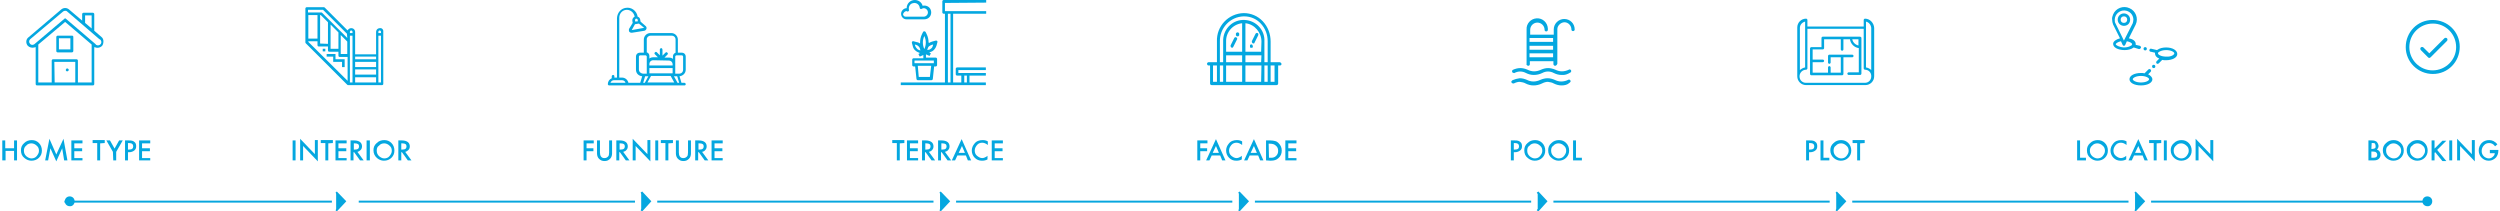 <svg xmlns="http://www.w3.org/2000/svg" xmlns:xlink="http://www.w3.org/1999/xlink" id="Layer_1" x="0px" y="0px" viewBox="0 0 763.8 64.6" style="enable-background:new 0 0 763.8 64.6;" xml:space="preserve"><style type="text/css">	.st0{fill:#04A7E0;}	.st1{fill:#07A6DE;}	.st2{enable-background:new    ;}</style><title>Asset 1</title><g id="Layer_2_1_">	<g id="Layer_1-2">		<g id="Layer_2-2">			<g id="Layer_1-2-2">				<g>					<polyline class="st0" points="102.7,64.4 105.4,61.5 102.7,58.7      "></polyline>					<polygon class="st1" points="102.9,64.6 102.5,64.2 105,61.5 102.5,58.9 102.9,58.5 105.8,61.5      "></polygon>				</g>				<g>					<polyline class="st0" points="195.9,64.4 198.6,61.5 195.9,58.7      "></polyline>					<polygon class="st1" points="196.2,64.6 195.7,64.2 198.3,61.5 195.7,58.9 196.2,58.5 199,61.5      "></polygon>				</g>				<g>					<polyline class="st0" points="287.2,64.4 289.9,61.5 287.2,58.7      "></polyline>					<polygon class="st1" points="287.4,64.6 287,64.2 289.5,61.5 287,58.9 287.4,58.5 290.3,61.5      "></polygon>				</g>				<g>					<polyline class="st0" points="378.5,64.4 381.2,61.5 378.5,58.7      "></polyline>					<polygon class="st1" points="378.7,64.6 378.3,64.2 380.8,61.5 378.3,58.9 378.7,58.5 381.6,61.5      "></polygon>				</g>				<g>					<polyline class="st0" points="469.8,64.4 472.4,61.5 469.8,58.7      "></polyline>					<polygon class="st1" points="470,64.6 469.5,64.2 472.1,61.5 469.5,58.9 470,58.5 472.8,61.5      "></polygon>				</g>				<g>					<polyline class="st0" points="561,64.4 563.7,61.5 561,58.7      "></polyline>					<polygon class="st1" points="561.2,64.6 560.8,64.2 563.3,61.5 560.8,58.9 561.2,58.5 564.1,61.5      "></polygon>				</g>				<g>					<polyline class="st0" points="652.3,64.4 655,61.5 652.3,58.7      "></polyline>					<polygon class="st1" points="652.5,64.6 652.1,64.2 654.6,61.5 652.1,58.9 652.5,58.5 655.4,61.5      "></polygon>				</g>				<g>					<rect x="19.7" y="61.3" class="st1" width="81.7" height="0.6"></rect>				</g>				<g>					<rect x="109.6" y="61.3" class="st1" width="84.4" height="0.6"></rect>				</g>				<g>					<rect x="200.8" y="61.3" class="st1" width="84.4" height="0.6"></rect>				</g>				<g>					<rect x="292.1" y="61.3" class="st1" width="84.4" height="0.6"></rect>				</g>				<g>					<rect x="383.4" y="61.3" class="st1" width="84.4" height="0.6"></rect>				</g>				<g>					<rect x="474.6" y="61.3" class="st1" width="84.4" height="0.6"></rect>				</g>				<g>					<rect x="565.9" y="61.3" class="st1" width="84.4" height="0.6"></rect>				</g>				<g>					<rect x="657.2" y="61.3" class="st1" width="84.4" height="0.6"></rect>				</g>				<g>					<path class="st0" d="M22.8,61.5c0-0.9-0.7-1.5-1.5-1.5c-0.9,0-1.5,0.7-1.5,1.5c0,0.9,0.7,1.5,1.5,1.5l0,0      C22.1,63.1,22.8,62.4,22.8,61.5L22.8,61.5L22.8,61.5"></path>				</g>				<g>					<path class="st0" d="M743.1,61.5c0-0.9-0.7-1.5-1.5-1.5c-0.9,0-1.5,0.7-1.5,1.5c0,0.9,0.7,1.5,1.5,1.5l0,0l0,0      C742.4,63.1,743.1,62.4,743.1,61.5"></path>				</g>				<g class="st2">					<path class="st0" d="M1.7,45.3h2.6v-2.4h0.9V49H4.3v-2.9H1.7V49h-1v-6.1h0.9v2.4H1.7z"></path>					<path class="st0" d="M6.4,45.9c0-0.9,0.3-1.6,1-2.2c0.6-0.6,1.4-0.9,2.3-0.9s1.6,0.3,2.2,0.9c0.6,0.6,0.9,1.4,0.9,2.3      c0,0.9-0.3,1.6-0.9,2.2c-0.6,0.6-1.4,0.9-2.3,0.9c-0.8,0-1.5-0.3-2.1-0.8C6.7,47.7,6.4,46.9,6.4,45.9z M7.3,46      c0,0.7,0.2,1.2,0.7,1.7c0.5,0.4,1,0.7,1.6,0.7s1.2-0.2,1.6-0.7c0.4-0.5,0.7-1,0.7-1.6c0-0.7-0.2-1.2-0.7-1.6      c-0.4-0.4-1-0.7-1.6-0.7S8.4,44,8,44.5C7.6,44.8,7.3,45.3,7.3,46z"></path>					<path class="st0" d="M13.8,49l1.3-6.6l2.1,4.8l2.2-4.8l1.2,6.6h-1L19,45.3l-1.8,4l-1.8-4L14.7,49H13.8z"></path>					<path class="st0" d="M25.2,43.8h-2.5v1.5h2.4v0.9h-2.4v2.1h2.5V49h-3.4v-6.1h3.4V43.8z"></path>				</g>				<g class="st2">					<path class="st0" d="M30.6,43.8V49h-0.9v-5.3h-1.4v-0.9H32v0.9L30.6,43.8L30.6,43.8z"></path>				</g>				<g class="st2">					<path class="st0" d="M34.5,46.4l-2-3.5h1.1l1.4,2.5l1.4-2.5h1.1l-2,3.5V49h-0.9L34.5,46.4L34.5,46.4z"></path>					<path class="st0" d="M39.1,46.5V49h-0.9v-6.1h1c0.5,0,0.9,0,1.2,0.1s0.5,0.2,0.7,0.4c0.4,0.3,0.5,0.8,0.5,1.3      c0,0.6-0.2,1-0.6,1.3c-0.4,0.3-0.9,0.5-1.5,0.5H39.1z M39.1,45.7h0.3c0.9,0,1.3-0.3,1.3-1c0-0.6-0.4-1-1.3-1h-0.3V45.7z"></path>					<path class="st0" d="M45.9,43.8h-2.5v1.5h2.4v0.9h-2.4v2.1h2.5V49h-3.4v-6.1h3.4V43.8z"></path>				</g>				<g class="st2">					<path class="st0" d="M90.3,42.9V49h-0.9v-6.1H90.3z"></path>					<path class="st0" d="M91.7,49v-6.6l4.5,4.7v-4.3h0.9v6.5l-4.5-4.7V49H91.7z"></path>					<path class="st0" d="M100.3,43.8V49h-0.9v-5.3H98v-0.9h3.7v0.9L100.3,43.8L100.3,43.8z"></path>					<path class="st0" d="M105.9,43.8h-2.5v1.5h2.4v0.9h-2.4v2.1h2.5V49h-3.4v-6.1h3.4V43.8z"></path>					<path class="st0" d="M109.2,46.4l1.9,2.6H110l-1.8-2.5H108V49h-0.9v-6.1h1.1c0.8,0,1.4,0.2,1.8,0.5s0.6,0.8,0.6,1.3      c0,0.4-0.1,0.8-0.4,1.1C109.9,46.1,109.6,46.3,109.2,46.4z M108.1,45.7h0.3c0.9,0,1.3-0.3,1.3-1c0-0.6-0.4-0.9-1.3-0.9h-0.3      V45.7z"></path>					<path class="st0" d="M113,42.9V49h-1v-6.1H113z"></path>					<path class="st0" d="M114.1,45.9c0-0.9,0.3-1.6,1-2.2c0.6-0.6,1.4-0.9,2.3-0.9s1.6,0.3,2.2,0.9c0.6,0.6,0.9,1.4,0.9,2.3      c0,0.9-0.3,1.6-0.9,2.2c-0.6,0.6-1.4,0.9-2.3,0.9c-0.8,0-1.5-0.3-2.1-0.8C114.5,47.7,114.1,46.9,114.1,45.9z M115.1,46      c0,0.7,0.2,1.2,0.7,1.7c0.5,0.4,1,0.7,1.6,0.7s1.2-0.2,1.6-0.7s0.7-1,0.7-1.6c0-0.7-0.2-1.2-0.7-1.6c-0.4-0.4-1-0.7-1.6-0.7      s-1.2,0.2-1.6,0.7C115.3,44.8,115.1,45.3,115.1,46z"></path>					<path class="st0" d="M123.8,46.4l1.9,2.6h-1.1l-1.8-2.5h-0.2V49h-0.9v-6.1h1.1c0.8,0,1.4,0.2,1.8,0.5s0.6,0.8,0.6,1.3      c0,0.4-0.1,0.8-0.4,1.1S124.2,46.3,123.8,46.4z M122.6,45.7h0.3c0.9,0,1.3-0.3,1.3-1c0-0.6-0.4-0.9-1.3-0.9h-0.3V45.7z"></path>				</g>				<g class="st2">					<path class="st0" d="M181.3,43.8h-2.1v1.5h2.1v0.9h-2.1V49h-0.9v-6.1h3.1v0.9H181.3z"></path>					<path class="st0" d="M183.3,42.9v3.7c0,0.5,0.1,0.9,0.3,1.2c0.3,0.4,0.6,0.5,1.1,0.5s0.8-0.2,1.1-0.5c0.2-0.2,0.3-0.6,0.3-1.2      v-3.7h0.9v4c0,0.6-0.2,1.2-0.6,1.6c-0.5,0.5-1,0.7-1.7,0.7s-1.2-0.2-1.7-0.7c-0.4-0.4-0.6-1-0.6-1.6v-4H183.3z"></path>					<path class="st0" d="M190.4,46.4l1.9,2.6h-1.1l-1.8-2.5h-0.2V49h-0.9v-6.1h1.1c0.8,0,1.4,0.2,1.8,0.5c0.4,0.3,0.6,0.8,0.6,1.3      c0,0.4-0.1,0.8-0.4,1.1C191.2,46.1,190.8,46.3,190.4,46.4z M189.3,45.7h0.3c0.9,0,1.3-0.3,1.3-1c0-0.6-0.4-0.9-1.3-0.9h-0.3      V45.7z"></path>					<path class="st0" d="M193.3,49v-6.6l4.5,4.7v-4.3h0.9v6.5l-4.5-4.7V49H193.3z"></path>					<path class="st0" d="M201.1,42.9V49h-0.9v-6.1H201.1z"></path>					<path class="st0" d="M204.2,43.8V49h-0.9v-5.3h-1.4v-0.9h3.7v0.9L204.2,43.8L204.2,43.8z"></path>					<path class="st0" d="M207.4,42.9v3.7c0,0.5,0.1,0.9,0.3,1.2c0.3,0.4,0.6,0.5,1.1,0.5s0.8-0.2,1.1-0.5c0.2-0.2,0.3-0.6,0.3-1.2      v-3.7h0.9v4c0,0.6-0.2,1.2-0.6,1.6c-0.5,0.5-1,0.7-1.7,0.7s-1.2-0.2-1.7-0.7c-0.4-0.4-0.6-1-0.6-1.6v-4H207.4z"></path>					<path class="st0" d="M214.5,46.4l1.9,2.6h-1.1l-1.8-2.5h-0.2V49h-0.9v-6.1h1.1c0.8,0,1.4,0.2,1.8,0.5c0.4,0.3,0.6,0.8,0.6,1.3      c0,0.4-0.1,0.8-0.4,1.1C215.3,46.1,215,46.3,214.5,46.4z M213.4,45.7h0.3c0.9,0,1.3-0.3,1.3-1c0-0.6-0.4-0.9-1.3-0.9h-0.3V45.7      z"></path>					<path class="st0" d="M220.8,43.8h-2.5v1.5h2.4v0.9h-2.4v2.1h2.5V49h-3.4v-6.1h3.4V43.8z"></path>				</g>				<g class="st2">					<path class="st0" d="M274.9,43.8V49H274v-5.3h-1.4v-0.9h3.7v0.9L274.9,43.8L274.9,43.8z"></path>					<path class="st0" d="M280.5,43.8H278v1.5h2.4v0.9H278v2.1h2.5V49h-3.4v-6.1h3.4V43.8z"></path>					<path class="st0" d="M283.8,46.4l1.9,2.6h-1.1l-1.8-2.5h-0.2V49h-0.9v-6.1h1.1c0.8,0,1.4,0.2,1.8,0.5s0.6,0.8,0.6,1.3      c0,0.4-0.1,0.8-0.4,1.1C284.6,46.1,284.2,46.3,283.8,46.4z M282.7,45.7h0.3c0.9,0,1.3-0.3,1.3-1c0-0.6-0.4-0.9-1.3-0.9h-0.3      V45.7z"></path>					<path class="st0" d="M288.7,46.4l1.9,2.6h-1.1l-1.8-2.5h-0.2V49h-0.9v-6.1h1.1c0.8,0,1.4,0.2,1.8,0.5s0.6,0.8,0.6,1.3      c0,0.4-0.1,0.8-0.4,1.1C289.5,46.1,289.1,46.3,288.7,46.4z M287.6,45.7h0.3c0.9,0,1.3-0.3,1.3-1c0-0.6-0.4-0.9-1.3-0.9h-0.3      V45.7z"></path>				</g>				<g class="st2">					<path class="st0" d="M295.1,47.5h-2.6l-0.7,1.5h-1l3-6.5l2.9,6.5h-1L295.1,47.5z M294.8,46.7l-0.9-2.1l-1,2.1H294.8z"></path>				</g>				<g class="st2">					<path class="st0" d="M301.8,43.2v1.1c-0.5-0.4-1.1-0.7-1.7-0.7s-1.2,0.2-1.6,0.7s-0.7,1-0.7,1.7c0,0.6,0.2,1.2,0.7,1.6      s1,0.7,1.6,0.7c0.3,0,0.6-0.1,0.8-0.2c0.1-0.1,0.3-0.1,0.4-0.2c0.1-0.1,0.3-0.2,0.4-0.3v1.1c-0.5,0.3-1.1,0.4-1.7,0.4      c-0.9,0-1.6-0.3-2.2-0.9c-0.6-0.6-0.9-1.4-0.9-2.2s0.3-1.5,0.8-2.1c0.6-0.8,1.5-1.1,2.5-1.1C300.8,42.8,301.3,42.9,301.8,43.2z      "></path>					<path class="st0" d="M306.4,43.8h-2.5v1.5h2.4v0.9h-2.4v2.1h2.5V49H303v-6.1h3.4V43.8z"></path>				</g>				<g>					<g class="st2">						<path class="st0" d="M368.8,43.8h-2.1v1.5h2.1v0.9h-2.1V49h-0.9v-6.1h3.1v0.9H368.8z"></path>					</g>					<g class="st2">						<path class="st0" d="M372.8,47.5h-2.6l-0.7,1.5h-1l3-6.5l2.9,6.5h-1L372.8,47.5z M372.4,46.7l-0.9-2.1l-1,2.1H372.4z"></path>					</g>					<g class="st2">						<path class="st0" d="M379.5,43.2v1.1c-0.5-0.4-1.1-0.7-1.7-0.7s-1.2,0.2-1.6,0.7s-0.7,1-0.7,1.7c0,0.6,0.2,1.2,0.7,1.6       s1,0.7,1.6,0.7c0.3,0,0.6-0.1,0.8-0.2c0.1-0.1,0.3-0.1,0.4-0.2c0.1-0.1,0.3-0.2,0.4-0.3v1.1c-0.5,0.3-1.1,0.4-1.7,0.4       c-0.9,0-1.6-0.3-2.2-0.9c-0.6-0.6-0.9-1.4-0.9-2.2s0.3-1.5,0.8-2.1c0.6-0.8,1.5-1.1,2.5-1.1C378.4,42.8,379,42.9,379.5,43.2z"></path>					</g>					<g class="st2">						<path class="st0" d="M384.4,47.5h-2.6l-0.7,1.5h-1l3-6.5L386,49h-1L384.4,47.5z M384,46.7l-0.9-2.1l-1,2.1H384z"></path>						<path class="st0" d="M386.8,49v-6.1h1.3c0.6,0,1.1,0.1,1.5,0.2c0.4,0.1,0.7,0.3,1,0.6c0.6,0.6,1,1.3,1,2.3       c0,0.9-0.3,1.7-1,2.3c-0.3,0.3-0.7,0.5-1,0.6s-0.8,0.2-1.4,0.2L386.8,49L386.8,49z M387.7,48.2h0.4c0.4,0,0.8,0,1-0.1       c0.3-0.1,0.5-0.2,0.7-0.4c0.5-0.4,0.7-1,0.7-1.6c0-0.7-0.2-1.2-0.7-1.6c-0.4-0.4-1-0.6-1.8-0.6h-0.4L387.7,48.2L387.7,48.2z"></path>						<path class="st0" d="M396.1,43.8h-2.5v1.5h2.4v0.9h-2.4v2.1h2.5V49h-3.4v-6.1h3.4V43.8z"></path>					</g>				</g>				<g class="st2">					<path class="st0" d="M462.5,46.5V49h-0.9v-6.1h1c0.5,0,0.9,0,1.2,0.1c0.3,0.1,0.5,0.2,0.7,0.4c0.4,0.3,0.5,0.8,0.5,1.3      c0,0.6-0.2,1-0.6,1.3s-0.9,0.5-1.5,0.5H462.5z M462.5,45.7h0.3c0.9,0,1.3-0.3,1.3-1c0-0.6-0.4-1-1.3-1h-0.3V45.7z"></path>					<path class="st0" d="M465.7,45.9c0-0.9,0.3-1.6,1-2.2c0.6-0.6,1.4-0.9,2.3-0.9s1.6,0.3,2.2,0.9c0.6,0.6,0.9,1.4,0.9,2.3      c0,0.9-0.3,1.6-0.9,2.2c-0.6,0.6-1.4,0.9-2.3,0.9c-0.8,0-1.5-0.3-2.1-0.8C466,47.7,465.7,46.9,465.7,45.9z M466.6,46      c0,0.7,0.2,1.2,0.7,1.7c0.5,0.4,1,0.7,1.6,0.7s1.2-0.2,1.6-0.7s0.7-1,0.7-1.6c0-0.7-0.2-1.2-0.7-1.6c-0.4-0.4-1-0.7-1.6-0.7      s-1.2,0.2-1.6,0.7C466.8,44.8,466.6,45.3,466.6,46z"></path>					<path class="st0" d="M473,45.9c0-0.9,0.3-1.6,1-2.2c0.6-0.6,1.4-0.9,2.3-0.9s1.6,0.3,2.2,0.9c0.6,0.6,0.9,1.4,0.9,2.3      c0,0.9-0.3,1.6-0.9,2.2c-0.6,0.6-1.4,0.9-2.3,0.9c-0.8,0-1.5-0.3-2.1-0.8C473.3,47.7,473,46.9,473,45.9z M473.9,46      c0,0.7,0.2,1.2,0.7,1.7c0.5,0.4,1,0.7,1.6,0.7s1.2-0.2,1.6-0.7s0.7-1,0.7-1.6c0-0.7-0.2-1.2-0.7-1.6c-0.4-0.4-1-0.7-1.6-0.7      s-1.2,0.2-1.6,0.7C474.1,44.8,473.9,45.3,473.9,46z"></path>					<path class="st0" d="M481.5,42.9v5.3h1.8V49h-2.7v-6.1H481.5z"></path>				</g>				<g class="st2">					<path class="st0" d="M552.7,46.5V49h-0.9v-6.1h1c0.5,0,0.9,0,1.2,0.1s0.5,0.2,0.7,0.4c0.4,0.3,0.5,0.8,0.5,1.3      c0,0.6-0.2,1-0.6,1.3c-0.4,0.3-0.9,0.5-1.5,0.5H552.7z M552.7,45.7h0.3c0.9,0,1.3-0.3,1.3-1c0-0.6-0.4-1-1.3-1h-0.3V45.7z"></path>				</g>				<g class="st2">					<path class="st0" d="M557.1,42.9v5.3h1.8V49h-2.7v-6.1H557.1z"></path>				</g>				<g class="st2">					<path class="st0" d="M559.2,45.9c0-0.9,0.3-1.6,1-2.2c0.6-0.6,1.4-0.9,2.3-0.9c0.9,0,1.6,0.3,2.2,0.9c0.6,0.6,0.9,1.4,0.9,2.3      c0,0.9-0.3,1.6-0.9,2.2c-0.6,0.6-1.4,0.9-2.3,0.9c-0.8,0-1.5-0.3-2.1-0.8C559.6,47.7,559.2,46.9,559.2,45.9z M560.2,46      c0,0.7,0.2,1.2,0.7,1.7c0.5,0.4,1,0.7,1.6,0.7s1.2-0.2,1.6-0.7c0.4-0.5,0.7-1,0.7-1.6c0-0.7-0.2-1.2-0.7-1.6      c-0.4-0.4-1-0.7-1.6-0.7s-1.2,0.2-1.6,0.7C560.4,44.8,560.2,45.3,560.2,46z"></path>				</g>				<g class="st2">					<path class="st0" d="M568.3,43.8V49h-0.9v-5.3H566v-0.9h3.7v0.9L568.3,43.8L568.3,43.8z"></path>				</g>				<g>					<g class="st2">						<path class="st0" d="M635.5,42.9v5.3h1.8V49h-2.7v-6.1H635.5z"></path>					</g>					<g class="st2">						<path class="st0" d="M637.6,45.9c0-0.9,0.3-1.6,1-2.2c0.6-0.6,1.4-0.9,2.3-0.9c0.9,0,1.6,0.3,2.2,0.9c0.6,0.6,0.9,1.4,0.9,2.3       c0,0.9-0.3,1.6-0.9,2.2c-0.6,0.6-1.4,0.9-2.3,0.9c-0.8,0-1.5-0.3-2.1-0.8C637.9,47.7,637.6,46.9,637.6,45.9z M638.5,46       c0,0.7,0.2,1.2,0.7,1.7c0.5,0.4,1,0.7,1.6,0.7s1.2-0.2,1.6-0.7c0.4-0.5,0.7-1,0.7-1.6c0-0.7-0.2-1.2-0.7-1.6       c-0.4-0.4-1-0.7-1.6-0.7s-1.2,0.2-1.6,0.7C638.8,44.8,638.5,45.3,638.5,46z"></path>						<path class="st0" d="M649.7,43.2v1.1c-0.5-0.4-1.1-0.7-1.7-0.7c-0.6,0-1.2,0.2-1.6,0.7c-0.4,0.5-0.7,1-0.7,1.7       c0,0.6,0.2,1.2,0.7,1.6s1,0.7,1.6,0.7c0.3,0,0.6-0.1,0.8-0.2c0.1-0.1,0.3-0.1,0.4-0.2c0.1-0.1,0.3-0.2,0.4-0.3v1.1       c-0.5,0.3-1.1,0.4-1.7,0.4c-0.9,0-1.6-0.3-2.2-0.9c-0.6-0.6-0.9-1.4-0.9-2.2s0.3-1.5,0.8-2.1c0.6-0.8,1.5-1.1,2.5-1.1       C648.7,42.8,649.2,42.9,649.7,43.2z"></path>					</g>					<g class="st2">						<path class="st0" d="M654.6,47.5H652l-0.7,1.5h-1l3-6.5l2.9,6.5h-1L654.6,47.5z M654.2,46.7l-0.9-2.1l-1,2.1H654.2z"></path>					</g>					<g class="st2">						<path class="st0" d="M658.9,43.8V49H658v-5.3h-1.4v-0.9h3.7v0.9L658.9,43.8L658.9,43.8z"></path>						<path class="st0" d="M662,42.9V49h-0.9v-6.1H662z"></path>						<path class="st0" d="M663.2,45.9c0-0.9,0.3-1.6,1-2.2c0.6-0.6,1.4-0.9,2.3-0.9c0.9,0,1.6,0.3,2.2,0.9c0.6,0.6,0.9,1.4,0.9,2.3       c0,0.9-0.3,1.6-0.9,2.2c-0.6,0.6-1.4,0.9-2.3,0.9c-0.8,0-1.5-0.3-2.1-0.8C663.6,47.7,663.2,46.9,663.2,45.9z M664.1,46       c0,0.7,0.2,1.2,0.7,1.7c0.5,0.4,1,0.7,1.6,0.7s1.2-0.2,1.6-0.7c0.4-0.5,0.7-1,0.7-1.6c0-0.7-0.2-1.2-0.7-1.6       c-0.4-0.4-1-0.7-1.6-0.7s-1.2,0.2-1.6,0.7C664.4,44.8,664.1,45.3,664.1,46z"></path>						<path class="st0" d="M670.8,49v-6.6l4.5,4.7v-4.3h0.9v6.5l-4.5-4.7V49H670.8z"></path>					</g>				</g>				<g class="st2">					<path class="st0" d="M723.6,49v-6.1h0.9c0.4,0,0.7,0,1,0.1c0.2,0.1,0.5,0.2,0.6,0.3c0.2,0.2,0.3,0.4,0.4,0.6      c0.1,0.2,0.2,0.5,0.2,0.7c0,0.4-0.2,0.8-0.5,1.1c0.3,0.1,0.6,0.3,0.8,0.6s0.3,0.6,0.3,1c0,0.5-0.2,0.9-0.5,1.2      c-0.2,0.2-0.4,0.3-0.7,0.4c-0.3,0.1-0.6,0.1-1,0.1C725.1,49,723.6,49,723.6,49z M724.5,45.5h0.3c0.3,0,0.6-0.1,0.8-0.2      s0.2-0.4,0.2-0.7s-0.1-0.5-0.2-0.7s-0.4-0.2-0.7-0.2h-0.3L724.5,45.5L724.5,45.5z M724.5,48.2h0.6c0.4,0,0.7-0.1,0.9-0.2      c0.2-0.2,0.3-0.4,0.3-0.7s-0.1-0.5-0.3-0.7s-0.5-0.3-1-0.3h-0.5V48.2z"></path>				</g>				<g class="st2">					<path class="st0" d="M728,45.9c0-0.9,0.3-1.6,1-2.2c0.6-0.6,1.4-0.9,2.3-0.9c0.9,0,1.6,0.3,2.2,0.9c0.6,0.6,0.9,1.4,0.9,2.3      c0,0.9-0.3,1.6-0.9,2.2c-0.6,0.6-1.4,0.9-2.3,0.9c-0.8,0-1.5-0.3-2.1-0.8C728.4,47.7,728,46.9,728,45.9z M729,46      c0,0.7,0.2,1.2,0.7,1.7c0.5,0.4,1,0.7,1.6,0.7s1.2-0.2,1.6-0.7c0.4-0.5,0.7-1,0.7-1.6c0-0.7-0.2-1.2-0.7-1.6      c-0.4-0.4-1-0.7-1.6-0.7s-1.2,0.2-1.6,0.7C729.2,44.8,729,45.3,729,46z"></path>					<path class="st0" d="M735.3,45.9c0-0.9,0.3-1.6,1-2.2c0.6-0.6,1.4-0.9,2.3-0.9c0.9,0,1.6,0.3,2.2,0.9c0.6,0.6,0.9,1.4,0.9,2.3      c0,0.9-0.3,1.6-0.9,2.2c-0.6,0.6-1.4,0.9-2.3,0.9c-0.8,0-1.5-0.3-2.1-0.8C735.7,47.7,735.3,46.9,735.3,45.9z M736.3,46      c0,0.7,0.2,1.2,0.7,1.7c0.5,0.4,1,0.7,1.6,0.7s1.2-0.2,1.6-0.7c0.4-0.5,0.7-1,0.7-1.6c0-0.7-0.2-1.2-0.7-1.6      c-0.4-0.4-1-0.7-1.6-0.7s-1.2,0.2-1.6,0.7C736.5,44.8,736.3,45.3,736.3,46z"></path>					<path class="st0" d="M743.8,45.4l2.4-2.4h1.2l-2.8,2.8l2.8,3.4h-1.2l-2.2-2.7l-0.2,0.2V49h-0.9v-6.1h0.9V45.4z"></path>					<path class="st0" d="M749.2,42.9V49h-0.9v-6.1H749.2z"></path>				</g>				<g class="st2">					<path class="st0" d="M750.7,49v-6.6l4.5,4.7v-4.3h0.9v6.5l-4.5-4.7V49H750.7z"></path>				</g>				<g class="st2">					<path class="st0" d="M760.8,45.8h2.5V46c0,0.5-0.1,0.9-0.2,1.2c-0.1,0.3-0.3,0.6-0.5,0.9c-0.6,0.6-1.3,1-2.2,1      s-1.6-0.3-2.2-0.9c-0.6-0.6-0.9-1.4-0.9-2.2c0-0.9,0.3-1.6,0.9-2.3c0.6-0.6,1.4-0.9,2.3-0.9c0.5,0,0.9,0.1,1.3,0.3      c0.4,0.2,0.8,0.5,1.2,1l-0.7,0.6c-0.5-0.7-1.1-1-1.8-1c-0.6,0-1.2,0.2-1.6,0.7c-0.4,0.4-0.7,1-0.7,1.7s0.2,1.2,0.7,1.7      c0.5,0.4,1,0.6,1.5,0.6s0.9-0.2,1.2-0.5c0.4-0.3,0.6-0.7,0.6-1.1h-1.5v-1H760.8z"></path>				</g>				<g>					<path class="st0" d="M116.4,10.1h-0.8V9.7c0-0.2,0.2-0.4,0.4-0.4l0,0c0.2,0,0.4,0.2,0.4,0.4l0,0l0,0V10.1z M116.4,25.2h-0.8      V10.9h0.8V25.2z M114.9,18.1h-6.4v-0.8h6.4V18.1z M114.9,20.5h-6.4v-1.6h6.4V20.5z M114.9,22.8h-6.4v-1.6h6.4V22.8z       M114.9,25.2h-6.4v-1.6h6.4V25.2z M107.7,10.1h-0.8V9.7c0-0.2,0.2-0.4,0.4-0.4s0.4,0.2,0.4,0.4V10.1z M107.7,25.2h-0.8V10.9      h0.8V25.2z M106.1,11.6l-7.7-7.7c-0.1-0.1-0.2-0.1-0.3-0.1h-4V3h4.6l7.3,7.3L106.1,11.6z M106.1,16.5h-2v-5.8l2,2V16.5z       M101,14.9V7.5l2.4,2.4v5H101z M97.8,13.3V4.6H98l2.2,2.2v6.6L97.8,13.3z M106.2,24.7l-12-11.9v-0.2H97v1.2      c0,0.2,0.1,0.4,0.4,0.4l0,0h2.8v1.2c0,0.2,0.1,0.4,0.4,0.4l0,0h2.8V17c0,0.2,0.1,0.4,0.4,0.4l0,0h2.4L106.2,24.7z M94.2,4.6H97      v7.2h-2.8V4.6z M116.1,8.6c-0.7,0-1.2,0.5-1.2,1.2l0,0v6.8h-6.4V9.8c0-0.7-0.5-1.2-1.2-1.2l0,0l0,0c-0.5,0-0.9,0.3-1.1,0.7      l-7-7c-0.1-0.1-0.2-0.1-0.3-0.1h-5.2c-0.2,0-0.4,0.2-0.4,0.4l0,0v10.3c0,0.1,0,0.2,0.1,0.3l12.7,12.7c0.1,0.1,0.2,0.1,0.3,0.1      h10.3c0.2,0,0.4-0.1,0.4-0.4l0,0l0,0V9.7C117.2,9.1,116.7,8.5,116.1,8.6C116,8.5,116,8.5,116.1,8.6"></path>				</g>				<g>					<polygon class="st0" points="102.5,16.5 99.8,16.5 99.8,17.3 101.8,17.3 101.8,18.9 104.5,18.9 104.5,20.5 105.3,20.5       105.3,18.1 102.5,18.1      "></polygon>				</g>				<g>					<rect x="98.6" y="14.9" class="st0" width="0.8" height="0.8"></rect>				</g>				<g>					<path class="st0" d="M26,7l2,1.7v-4h-2V7z M19.8,5.6c0.1,0,0.2,0,0.3,0.1l9,7.7c0.3,0.5,0.9,0.6,1.4,0.3s0.6-0.9,0.3-1.4      c-0.1-0.1-0.2-0.3-0.4-0.3l-9.9-8.5c-0.2-0.2-0.4-0.2-0.6-0.2s-0.5,0.1-0.6,0.2L9.2,12c-0.4,0.4-0.4,1,0,1.4      c0.3,0.4,0.9,0.4,1.3,0.1l0,0l9.1-7.7C19.7,5.7,19.8,5.7,19.8,5.6 M16.7,25.2H23v-6.3h-6.4L16.7,25.2z M23.4,18.1      c0.2,0,0.4,0.2,0.4,0.4l0,0l0,0v6.7H28V13.6l-8.1-6.9l-8.2,6.9v11.6h4.1v-6.7c0-0.2,0.2-0.4,0.4-0.4l0,0H23.4L23.4,18.1z       M11.3,26.1c-0.2,0-0.4-0.2-0.4-0.4l0,0V14.4l-0.4,0.1c-0.7,0.2-1.5,0-2-0.5c-0.7-0.8-0.6-2,0.2-2.6l10-8.5      c0.7-0.6,1.7-0.6,2.4,0l4,3.4v-2c0-0.2,0.2-0.4,0.4-0.4l0,0h2.9c0.2,0,0.4,0.2,0.4,0.4l0,0l0,0v5.1l2.2,1.9      c0.4,0.3,0.6,0.8,0.6,1.3s-0.1,1-0.4,1.4c-0.4,0.4-0.9,0.6-1.4,0.6c-0.2,0-0.4,0-0.6-0.1l-0.4-0.1v11.3c0,0.2-0.2,0.4-0.4,0.4      l0,0l0,0L11.3,26.1z"></path>				</g>				<g>					<path class="st0" d="M18,15.1h3.5v-3.4H18V15.1z M17.6,16c-0.2,0-0.4-0.2-0.4-0.4l0,0l0,0v-4.3c0-0.2,0.2-0.4,0.4-0.4l0,0H22      c0.1,0,0.2,0,0.3,0.1c0.1,0.1,0.1,0.2,0.1,0.3v4.3c0,0.2-0.2,0.4-0.4,0.4C22,16,17.6,16,17.6,16z"></path>				</g>				<g>					<path class="st0" d="M20.5,21.8c-0.2,0-0.4-0.2-0.4-0.4l0,0l0,0c0-0.2,0.2-0.5,0.4-0.5c0.2,0,0.5,0.2,0.5,0.4      C21,21.6,20.8,21.8,20.5,21.8L20.5,21.8"></path>				</g>				<g>					<path class="st0" d="M208.7,21.3c0,0.7-0.5,1.2-1.2,1.2l0,0h-1.2v-5.2c0-0.2,0.2-0.4,0.4-0.4h1.6c0.2,0,0.4,0.2,0.4,0.4V21.3z       M207,25.3l-1.1-2h1l0.6,2H207z M196.5,25.3l0.6-2h1l-1.1,2H196.5z M186.5,25.3c0.2-0.5,0.6-0.8,1.1-0.8h2.4      c0.5,0,1,0.3,1.1,0.8H186.5z M195.2,21.3v-4c0-0.2,0.2-0.4,0.4-0.4h1.6c0.2,0,0.4,0.2,0.4,0.4v5.2h-1.2      C195.7,22.4,195.2,21.9,195.2,21.3L195.2,21.3L195.2,21.3 M205.5,22.4h-7.1v-1.6h7.1V22.4z M204.9,23.2l1.1,2h-8.2l1.1-2H204.9      z M204.3,18.5c0.7,0,1.2,0.5,1.2,1.2l0,0l0,0V20h-7.1v-0.4c0-0.7,0.5-1.2,1.2-1.2l0,0L204.3,18.5L204.3,18.5z M198.8,10.9h6.4      c0.7,0,1.2,0.5,1.2,1.2l0,0l0,0v4c-0.5,0.2-0.8,0.6-0.8,1.1V18c-0.3-0.3-0.8-0.4-1.2-0.4H203l0.9-0.9c0.2-0.2,0.2-0.4,0-0.6      c-0.2-0.2-0.4-0.2-0.6,0l-0.9,0.9v-1.8c0-0.2-0.1-0.4-0.3-0.5l0,0c-0.2,0-0.4,0.1-0.5,0.3v0.1v1.8l-0.9-0.9      c-0.2-0.2-0.4-0.2-0.6,0c-0.2,0.2-0.2,0.4,0,0.6l0.9,0.9h-1.4c-0.4,0-0.9,0.1-1.2,0.4v-0.8c0-0.5-0.3-1-0.8-1.1v-4      C197.6,11.4,198.1,10.9,198.8,10.9L198.8,10.9L198.8,10.9 M194.9,6.5l-0.8,0.1L194,6.2c0-0.2,0.1-0.4,0.3-0.5l0,0h0.1      c0.2,0,0.4,0.1,0.4,0.3L194.9,6.5z M196.8,8.5L193,9.2l1-1.8l1.2-0.2L196.8,8.5L196.8,8.5z M208.3,16.1h-1.2v-4      c0-1.1-0.9-2-2-2h-6.4c-1.1,0-2,0.9-2,2v4h-1.2c-0.7,0-1.2,0.5-1.2,1.2l0,0l0,0v4c0,1.1,0.8,1.9,1.9,2l-0.6,2H192      c-0.2-0.9-1-1.6-2-1.6h-0.8V5.4c0-1.3,1-2.4,2.3-2.4c1.2,0,2.2,0.9,2.4,2.1l0,0c-0.5,0.2-0.8,0.8-0.7,1.3l0.1,0.6l-1.1,1.8      c-0.1,0.2-0.1,0.5,0,0.8c0.1,0.2,0.4,0.4,0.7,0.4h0.2l3.8-0.6c0.3-0.1,0.5-0.3,0.6-0.6s0-0.6-0.2-0.8l-1.6-1.4L195.6,6      c-0.1-0.5-0.4-0.8-0.8-0.9V5c-0.3-1.7-1.9-2.9-3.6-2.6c-1.5,0.2-2.6,1.5-2.7,3.1v18.2h-0.8v-0.4c0-0.2-0.1-0.4-0.4-0.4l0,0l0,0      c-0.2,0-0.4,0.2-0.4,0.4v0.6c-0.7,0.3-1.2,1-1.2,1.8c0,0.2,0.2,0.4,0.4,0.4l0,0h23c0.2,0,0.4-0.1,0.4-0.4l0,0l0,0      c0-0.2-0.2-0.4-0.4-0.4h-0.9l-0.6-2c1-0.1,1.9-0.9,1.9-2v-4C209.5,16.6,209,16.1,208.3,16.1L208.3,16.1L208.3,16.1"></path>				</g>				<g>					<path class="st0" d="M290.4,25.2h-0.8v-21h0.8V25.2z M294.6,23.1h0.8v2.1h-0.8V23.1z M301.3,0.8V0h-13c-0.2,0-0.4,0.2-0.4,0.4      l0,0l0,0v3.4c0,0.2,0.2,0.4,0.4,0.4l0,0h0.4v21h-13.5V26h26v-0.8h-5v-2.1h5v-0.8h-8.4v-0.9h8.4v-0.8h-8.8      c-0.2,0-0.4,0.2-0.4,0.4l0,0l0,0v1.7c0,0.2,0.2,0.4,0.4,0.4l0,0h1.3v2.1h-2.5v-21h10.1V3.4h-12.6V0.9L301.3,0.8z"></path>				</g>				<g>					<path class="st0" d="M284.7,13.7l0.4-0.1L285,14c-0.1,0.3-0.2,0.6-0.5,0.8c-0.2,0.2-0.5,0.4-0.8,0.4l-0.4,0.1l0.1-0.4      c0.1-0.3,0.2-0.6,0.5-0.8S284.4,13.8,284.7,13.7 M280.1,14.8c-0.2-0.2-0.4-0.5-0.5-0.8l-0.1-0.4l0.4,0.1      c0.6,0.2,1.1,0.7,1.2,1.3l0.1,0.4l-0.4-0.1C280.6,15.2,280.3,15.1,280.1,14.8 M282.4,11c0.6,1.3,0.6,2.7,0,4      C281.8,13.7,281.8,12.3,282.4,11 M285.3,19.3h-5.9v-0.8h5.9V19.3z M284.1,23.5h-3.4l-0.3-3.4h4.1L284.1,23.5z M283.7,13      c0-0.9-0.2-1.8-0.6-2.6l-0.3-0.6c-0.1-0.2-0.4-0.3-0.6-0.2l0,0c-0.1,0-0.1,0.1-0.2,0.2l-0.3,0.6c-0.4,0.8-0.6,1.7-0.6,2.6v0.3      c-0.3-0.2-0.6-0.4-0.9-0.4l-1.1-0.3c-0.2-0.1-0.5,0.1-0.5,0.3c0,0.1,0,0.1,0,0.2l0.3,1.1c0.2,0.9,1,1.6,1.9,1.9l0.3,0.1      l-0.5,0.3l0.4,0.8l1.1-0.5v1h-3c-0.2,0-0.4,0.2-0.4,0.4l0,0l0,0v1.7c0,0.2,0.2,0.4,0.4,0.4l0,0h0.5l0.4,3.8      c0,0.2,0.2,0.4,0.4,0.4h4.2c0.2,0,0.4-0.2,0.4-0.4l0.4-3.8h0.5c0.2,0,0.4-0.2,0.4-0.4l0,0l0,0V18c0-0.2-0.2-0.4-0.4-0.4l0,0h-3      v-1l1.1,0.5l0.4-0.8l-0.5-0.3l0.3-0.1l0,0c0.9-0.2,1.6-1,1.9-1.9l0.3-1.1c0.1-0.2-0.1-0.5-0.3-0.5c-0.1,0-0.1,0-0.2,0l-1.1,0.3      c-0.3,0.1-0.6,0.2-0.9,0.4L283.7,13"></path>				</g>				<g>					<path class="st0" d="M276.9,3.4c0.1,0,0.2,0,0.3,0.1c0.1,0.1,0.3,0,0.4-0.1s0.2-0.3,0.1-0.4c-0.2-0.9,0.3-1.8,1.1-2      c0.2,0,0.3-0.1,0.5-0.1c0.9,0,1.6,0.6,1.7,1.5c0,0.1,0.1,0.3,0.2,0.3c0.1,0.1,0.3,0.1,0.4,0c0.2-0.1,0.4-0.2,0.6-0.2      c0.7,0,1.3,0.6,1.3,1.3s-0.6,1.3-1.3,1.3h-5.5c-0.5,0-0.8-0.4-0.8-0.8C276.1,3.8,276.5,3.4,276.9,3.4 M276.9,5.9h5.5      c1.2,0,2.1-0.9,2.1-2.1s-0.9-2.1-2.1-2.1c-0.2,0-0.4,0-0.5,0.1c-0.3-1.1-1.3-1.8-2.4-1.8c-1.4,0-2.5,1.1-2.5,2.5      c-0.9,0-1.7,0.8-1.7,1.7S276,5.9,276.9,5.9L276.9,5.9"></path>				</g>				<g>					<path class="st0" d="M389.4,25h-1.2v-5h1.2V25z M387.3,19h-1v-6.3c0.2-3.5-2.5-6.4-6-6.6s-6.4,2.5-6.6,6c0,0,0,0,0,0.1      c0,0.2,0,0.3,0,0.5V19h-1v-6.3c-0.1-4.1,3.1-7.6,7.3-7.7c0,0,0,0,0.1,0c2,0,3.8,0.8,5.1,2.2c1.4,1.5,2.1,3.4,2.1,5.4V19z       M387.3,25h-1v-5h1V25z M385.3,15.8h-4.8V7.1c2.8,0.3,4.9,2.8,4.9,5.6L385.3,15.8z M385.3,19h-4.8v-2.1h4.9L385.3,19z       M385.3,25h-4.8v-5h4.9L385.3,25z M379.5,15.8h-4.9v-3.1c-0.1-2.8,2-5.3,4.9-5.6V15.8z M379.5,19h-4.9v-2.1h4.9V19z M379.5,25      h-4.9v-5h4.9V25z M373.7,25h-1v-5h1V25z M371.8,25h-1.2v-5h1.2V25z M390.9,19h-2.7v-6.3c0-2.3-0.8-4.5-2.4-6.2      C384.3,4.9,382.2,4,380,4c-4.7,0.1-8.4,4-8.2,8.7V19h-2.6c-0.3,0.1-0.5,0.3-0.4,0.6c0,0.2,0.2,0.4,0.4,0.4h0.5v5.5      c0,0.3,0.2,0.5,0.5,0.5l0,0H390c0.3,0,0.5-0.2,0.5-0.5l0,0l0,0V20h0.6c0.3,0,0.5-0.3,0.4-0.6l0,0C391.4,19.2,391.2,19,390.9,19      "></path>				</g>				<g>					<path class="st0" d="M377.7,11.4c-0.2-0.1-0.5,0-0.6,0.2l0,0l-1.1,2.2c-0.1,0.2,0,0.6,0.2,0.7c0.1,0,0.1,0.1,0.2,0.1      c0.2,0,0.3-0.1,0.4-0.3l1.1-2.2C378.1,11.9,378,11.6,377.7,11.4"></path>				</g>				<g>					<path class="st0" d="M378.6,10.4v-0.2l-0.1-0.1l-0.1-0.1l-0.1-0.1h-0.4l-0.1,0.1l-0.1,0.1l-0.1,0.1v0.1v0.2v0.1v0.1v0.1      l0.1,0.1l0.1,0.1l0.1,0.1h0.4l0.1-0.1l0.1-0.1l0.1-0.1V10.4"></path>				</g>				<g>					<path class="st0" d="M384.2,10.1c-0.2-0.1-0.5,0-0.6,0.2l0,0l-1.1,2.2c-0.1,0.2,0,0.6,0.2,0.7c0.1,0,0.1,0.1,0.2,0.1      c0.2,0,0.4-0.1,0.4-0.3l1.1-2.2C384.5,10.5,384.5,10.2,384.2,10.1"></path>				</g>				<g>					<path class="st0" d="M382.7,14v-0.2l-0.1-0.1c-0.2-0.2-0.5-0.2-0.6,0l0,0c0,0,0,0-0.1,0.1v0.1v0.4v0.1c0,0,0,0.1,0.1,0.1      l0.1,0.1h0.3c0.1,0,0.3-0.1,0.3-0.1s0,0,0.1-0.1v-0.1L382.7,14"></path>				</g>				<g>					<path class="st0" d="M474.5,11.6h-7.2v1.2h7.2V11.6z M474.5,14h-7.2v1.2h7.2V14z M474.5,16.3h-7.2v1.2h7.2V16.3z M475.1,20.1      c-0.3,0-0.5-0.3-0.5-0.5v-0.9h-7.2v0.9c0,0.3-0.2,0.5-0.5,0.5c-0.2,0-0.3-0.1-0.4-0.2s-0.2-0.2-0.1-0.4V9      c-0.1-1.8,1.3-3.3,3.1-3.4c1.8-0.1,3.3,1.3,3.4,3.1l0,0c0,0.1,0,0.2,0,0.4c0,0.3-0.2,0.5-0.5,0.5s-0.5-0.2-0.5-0.5      c0-1.2-1-2.2-2.2-2.2s-2.2,1-2.2,2.2l0,0v1.5h7.2V9c0-1.8,1.5-3.2,3.2-3.2c1.8,0,3.2,1.4,3.2,3.2l0,0c0,0.3-0.2,0.5-0.5,0.5      s-0.5-0.2-0.5-0.5l0,0c0-1.2-1-2.2-2.1-2.2s-2.2,1-2.2,2.1l0,0l0,0v10.6C475.6,19.9,475.4,20.1,475.1,20.1"></path>				</g>				<g>					<path class="st0" d="M477.1,22.9c-0.8,0-1.6-0.2-2.4-0.6l0,0c-1.1-0.6-2.4-0.6-3.5,0c-0.8,0.4-1.7,0.6-2.6,0.6      c-0.8,0-1.6-0.2-2.4-0.6l0,0c-1.1-0.6-2.4-0.6-3.5,0c-0.1,0-0.1,0.1-0.2,0c-0.2,0-0.4-0.1-0.5-0.3c-0.1-0.3,0-0.6,0.3-0.7      c0.7-0.3,1.4-0.5,2.2-0.5c0.8,0,1.5,0.2,2.2,0.5l0,0c0.6,0.3,1.3,0.5,2,0.5s1.5-0.2,2.1-0.5c0.7-0.3,1.4-0.5,2.2-0.5      c0.7,0,1.5,0.2,2.2,0.5l0,0c0.6,0.3,1.3,0.5,2,0.5s1.5-0.2,2.1-0.5c0.1,0,0.1-0.1,0.2-0.1c0.2,0,0.4,0.1,0.5,0.3      c0.1,0.3,0,0.6-0.3,0.7l0,0l0,0C478.9,22.7,478,23,477.1,22.9"></path>				</g>				<g>					<path class="st0" d="M477.1,26.1c-0.8,0-1.6-0.2-2.4-0.6l0,0c-0.5-0.3-1.1-0.4-1.8-0.5c-0.6,0-1.2,0.2-1.8,0.5      c-0.8,0.4-1.7,0.6-2.6,0.6c-0.8,0-1.6-0.2-2.4-0.6l0,0c-0.5-0.3-1.1-0.4-1.8-0.5c-0.6,0-1.2,0.2-1.8,0.5h-0.2      c-0.2,0-0.4-0.1-0.5-0.3l0,0c-0.1-0.1-0.1-0.3,0-0.4s0.2-0.2,0.3-0.3c0.7-0.3,1.4-0.5,2.2-0.6c0.8,0,1.5,0.2,2.2,0.5l0,0      c0.6,0.3,1.3,0.5,2,0.5s1.5-0.2,2.1-0.5c0.7-0.3,1.5-0.5,2.2-0.5c0.8,0,1.5,0.2,2.2,0.5l0,0c0.6,0.3,1.3,0.5,2,0.5      s1.5-0.2,2.1-0.5c0.1,0,0.1-0.1,0.2-0.1c0.2,0,0.4,0.1,0.5,0.3c0.1,0.1,0.1,0.3,0,0.4s-0.2,0.3-0.3,0.3      C478.9,25.9,478,26.1,477.1,26.1"></path>				</g>				<g>					<path class="st0" d="M571.7,21.4c-0.4-0.4-1-0.7-1.6-0.8v-14c0.9,0.2,1.5,1,1.6,1.9V21.4z M571.7,23.4c0,1-0.8,1.9-1.9,1.9      h-18.1c-1,0-1.9-0.8-1.9-1.9v-0.1c0-1.1,0.9-2,2-2c0.2,0,0.4-0.2,0.4-0.4l0,0V8.8h17.2v12.1c0,0.2,0.2,0.4,0.4,0.4l0,0l0,0      C570.9,21.3,571.8,22.2,571.7,23.4L571.7,23.4z M549.9,8.5c0-0.9,0.7-1.7,1.6-1.9v14c-0.6,0.1-1.1,0.4-1.6,0.8V8.5z M569.8,5.7      c-0.2,0-0.4,0.2-0.4,0.4l0,0l0,0v2h-17.2v-2c0-0.2-0.2-0.4-0.4-0.4l0,0l0,0c-1.5,0-2.7,1.2-2.7,2.7v14.9c0,1.5,1.2,2.7,2.7,2.7      h18.1c1.5,0,2.7-1.2,2.7-2.7V8.5C572.5,7,571.3,5.7,569.8,5.7"></path>				</g>				<g>					<path class="st0" d="M565.9,12h1.9v1.9C566.9,13.7,566.1,13,565.9,12 M568.2,11.2h-11.3c-0.2,0-0.4,0.2-0.4,0.4l0,0v2.8h-3.1      c-0.2,0-0.4,0.2-0.4,0.4v7.8c0,0.2,0.2,0.4,0.4,0.4l0,0h9.4c0.2,0,0.4-0.2,0.4-0.4l0,0v-5.1h2.7c0.2,0,0.4-0.2,0.4-0.4      c0-0.2-0.2-0.4-0.4-0.4l0,0h-7c-0.2,0-0.4,0.2-0.4,0.4l0,0v2c0,0.2,0.2,0.4,0.4,0.4l0,0l0,0c0.2,0,0.4-0.2,0.4-0.4v-1.6h3.1      v4.7h-3.1v-1.6c0-0.2-0.2-0.4-0.4-0.4l0,0l0,0c-0.2,0-0.4,0.2-0.4,0.4l0,0v1.6h-4.7V19h3.1c0.2,0,0.4-0.2,0.4-0.4      c0-0.2-0.2-0.4-0.4-0.4l0,0h-3.1v-3.1h3.1c0.2,0,0.4-0.2,0.4-0.4l0,0l0,0V12h5.1v3.1c0,0.2,0.2,0.4,0.4,0.4l0,0l0,0      c0.2,0,0.4-0.2,0.4-0.4l0,0V12h2c0.2,1.4,1.3,2.5,2.7,2.7v7.4h-3.1c-0.2,0-0.4,0.2-0.4,0.4c0,0.2,0.2,0.4,0.4,0.4l0,0h3.5      c0.2,0,0.4-0.2,0.4-0.4l0,0l0,0V11.6C568.7,11.4,568.5,11.2,568.2,11.2C568.3,11.2,568.3,11.2,568.2,11.2L568.2,11.2"></path>				</g>				<g>					<path class="st0" d="M647.9,6c0-0.6,0.4-1,1-1s1,0.4,1,1s-0.4,1-1,1S647.9,6.6,647.9,6 M650.8,6c0-1.1-0.9-1.9-1.9-1.9      C647.8,4.1,647,5,647,6c0,1.1,0.9,1.9,1.9,1.9l0,0C650,7.9,650.8,7.1,650.8,6"></path>				</g>				<g>					<path class="st0" d="M661.8,17.3c-1.5,0-2.5-0.6-2.5-1c0-0.1,0.1-0.2,0.1-0.3l0,0c0.7-0.5,1.5-0.7,2.4-0.7c1.5,0,2.5,0.6,2.5,1      S663.4,17.4,661.8,17.3 M661.8,14.5c-1,0-2,0.2-2.8,0.8l-1.7-0.4c-0.2-0.1-0.5,0-0.6,0.3c-0.1,0.2,0,0.5,0.3,0.6l0,0h0.1      l1.3,0.3c0,0.1,0,0.2,0,0.3c0,0.6,0.5,1.2,1.3,1.5l-0.8,0.8c-0.2,0.2-0.2,0.5,0,0.7c0.1,0.1,0.2,0.1,0.3,0.1s0.2-0.1,0.3-0.1      l1.1-1.1c0.4,0.1,0.7,0.1,1.1,0.1c2,0,3.5-0.8,3.5-1.9S663.8,14.5,661.8,14.5"></path>				</g>				<g>					<path class="st0" d="M654.1,25.2c-1.5,0-2.5-0.6-2.5-1s1-1,2.5-1s2.5,0.6,2.5,1S655.7,25.2,654.1,25.2 M656.3,22.7L657,22      c0.2-0.2,0.3-0.4,0.1-0.7c-0.2-0.2-0.4-0.3-0.7-0.1l0,0l-0.1,0.1l-1.1,1.1c-0.4-0.1-0.7-0.1-1.1-0.1c-2,0-3.5,0.8-3.5,1.9      s1.5,1.9,3.5,1.9s3.5-0.8,3.5-1.9C657.6,23.7,657.1,23.1,656.3,22.7"></path>				</g>				<g>					<path class="st0" d="M646.4,13.5c0-0.2,0.6-0.7,1.6-0.9l0.5,1.1c0.1,0.2,0.2,0.3,0.4,0.3s0.3-0.1,0.4-0.3l0.5-1.1      c1,0.2,1.6,0.6,1.6,0.9c0,0.1-0.1,0.2-0.1,0.3l0,0c-0.7,0.5-1.5,0.7-2.4,0.7C647.4,14.4,646.4,13.8,646.4,13.5 M646.1,5.9      c0.1-1.6,1.5-2.8,3-2.7s2.6,1.2,2.7,2.7c0,0.4-0.1,0.8-0.2,1.2l-2.7,5.3l-2.6-5.3C646.1,6.8,646.1,6.4,646.1,5.9 M653.5,15      L653.5,15c0.3,0,0.5-0.2,0.6-0.4s-0.1-0.5-0.3-0.6l0,0l-1.3-0.3c0-0.1,0-0.2,0-0.3c0-0.9-1-1.5-2.1-1.7l2.1-4.2l0,0      c0.9-1.9,0-4.2-1.9-5c-1.9-0.9-4.2,0-5,1.9c-0.2,0.5-0.4,1.1-0.3,1.6c0,0.5,0.1,1,0.3,1.5l0,0l2.1,4.2      c-1.1,0.3-2.1,0.9-2.1,1.7c0,1.1,1.5,1.9,3.5,1.9c1,0,2-0.2,2.8-0.8L653.5,15z"></path>				</g>				<g>					<path class="st0" d="M658,19.8c-0.3,0-0.5,0.2-0.5,0.5s0.2,0.5,0.5,0.5s0.5-0.2,0.5-0.5l0,0l0,0C658.5,20,658.3,19.8,658,19.8"></path>				</g>				<g>					<path class="st0" d="M655.4,15.4c0.3,0,0.5-0.2,0.5-0.5s-0.2-0.5-0.5-0.5s-0.5,0.2-0.5,0.5l0,0l0,0      C654.9,15.2,655.1,15.4,655.4,15.4"></path>				</g>				<g>					<path class="st0" d="M743.3,7.2c3.9,0,7.1,3.2,7.1,7.2c0,3.9-3.2,7.1-7.2,7.1c-3.9,0-7.1-3.2-7.1-7.1      C736.1,10.4,739.3,7.2,743.3,7.2L743.3,7.2 M743.3,22.6c4.6,0,8.2-3.7,8.2-8.3s-3.7-8.2-8.3-8.2s-8.2,3.7-8.2,8.3l0,0      C735,18.9,738.7,22.6,743.3,22.6"></path>				</g>				<g>					<path class="st0" d="M741.8,17.5c0.1,0.1,0.2,0.2,0.4,0.2c0.1,0,0.3-0.1,0.4-0.2l5-5c0.2-0.2,0.2-0.6,0-0.8s-0.6-0.2-0.8,0      l-4.6,4.6l-1.8-1.8c-0.2-0.2-0.6-0.2-0.8,0s-0.2,0.5,0,0.8l0,0L741.8,17.5z"></path>				</g>			</g>		</g>	</g></g></svg>